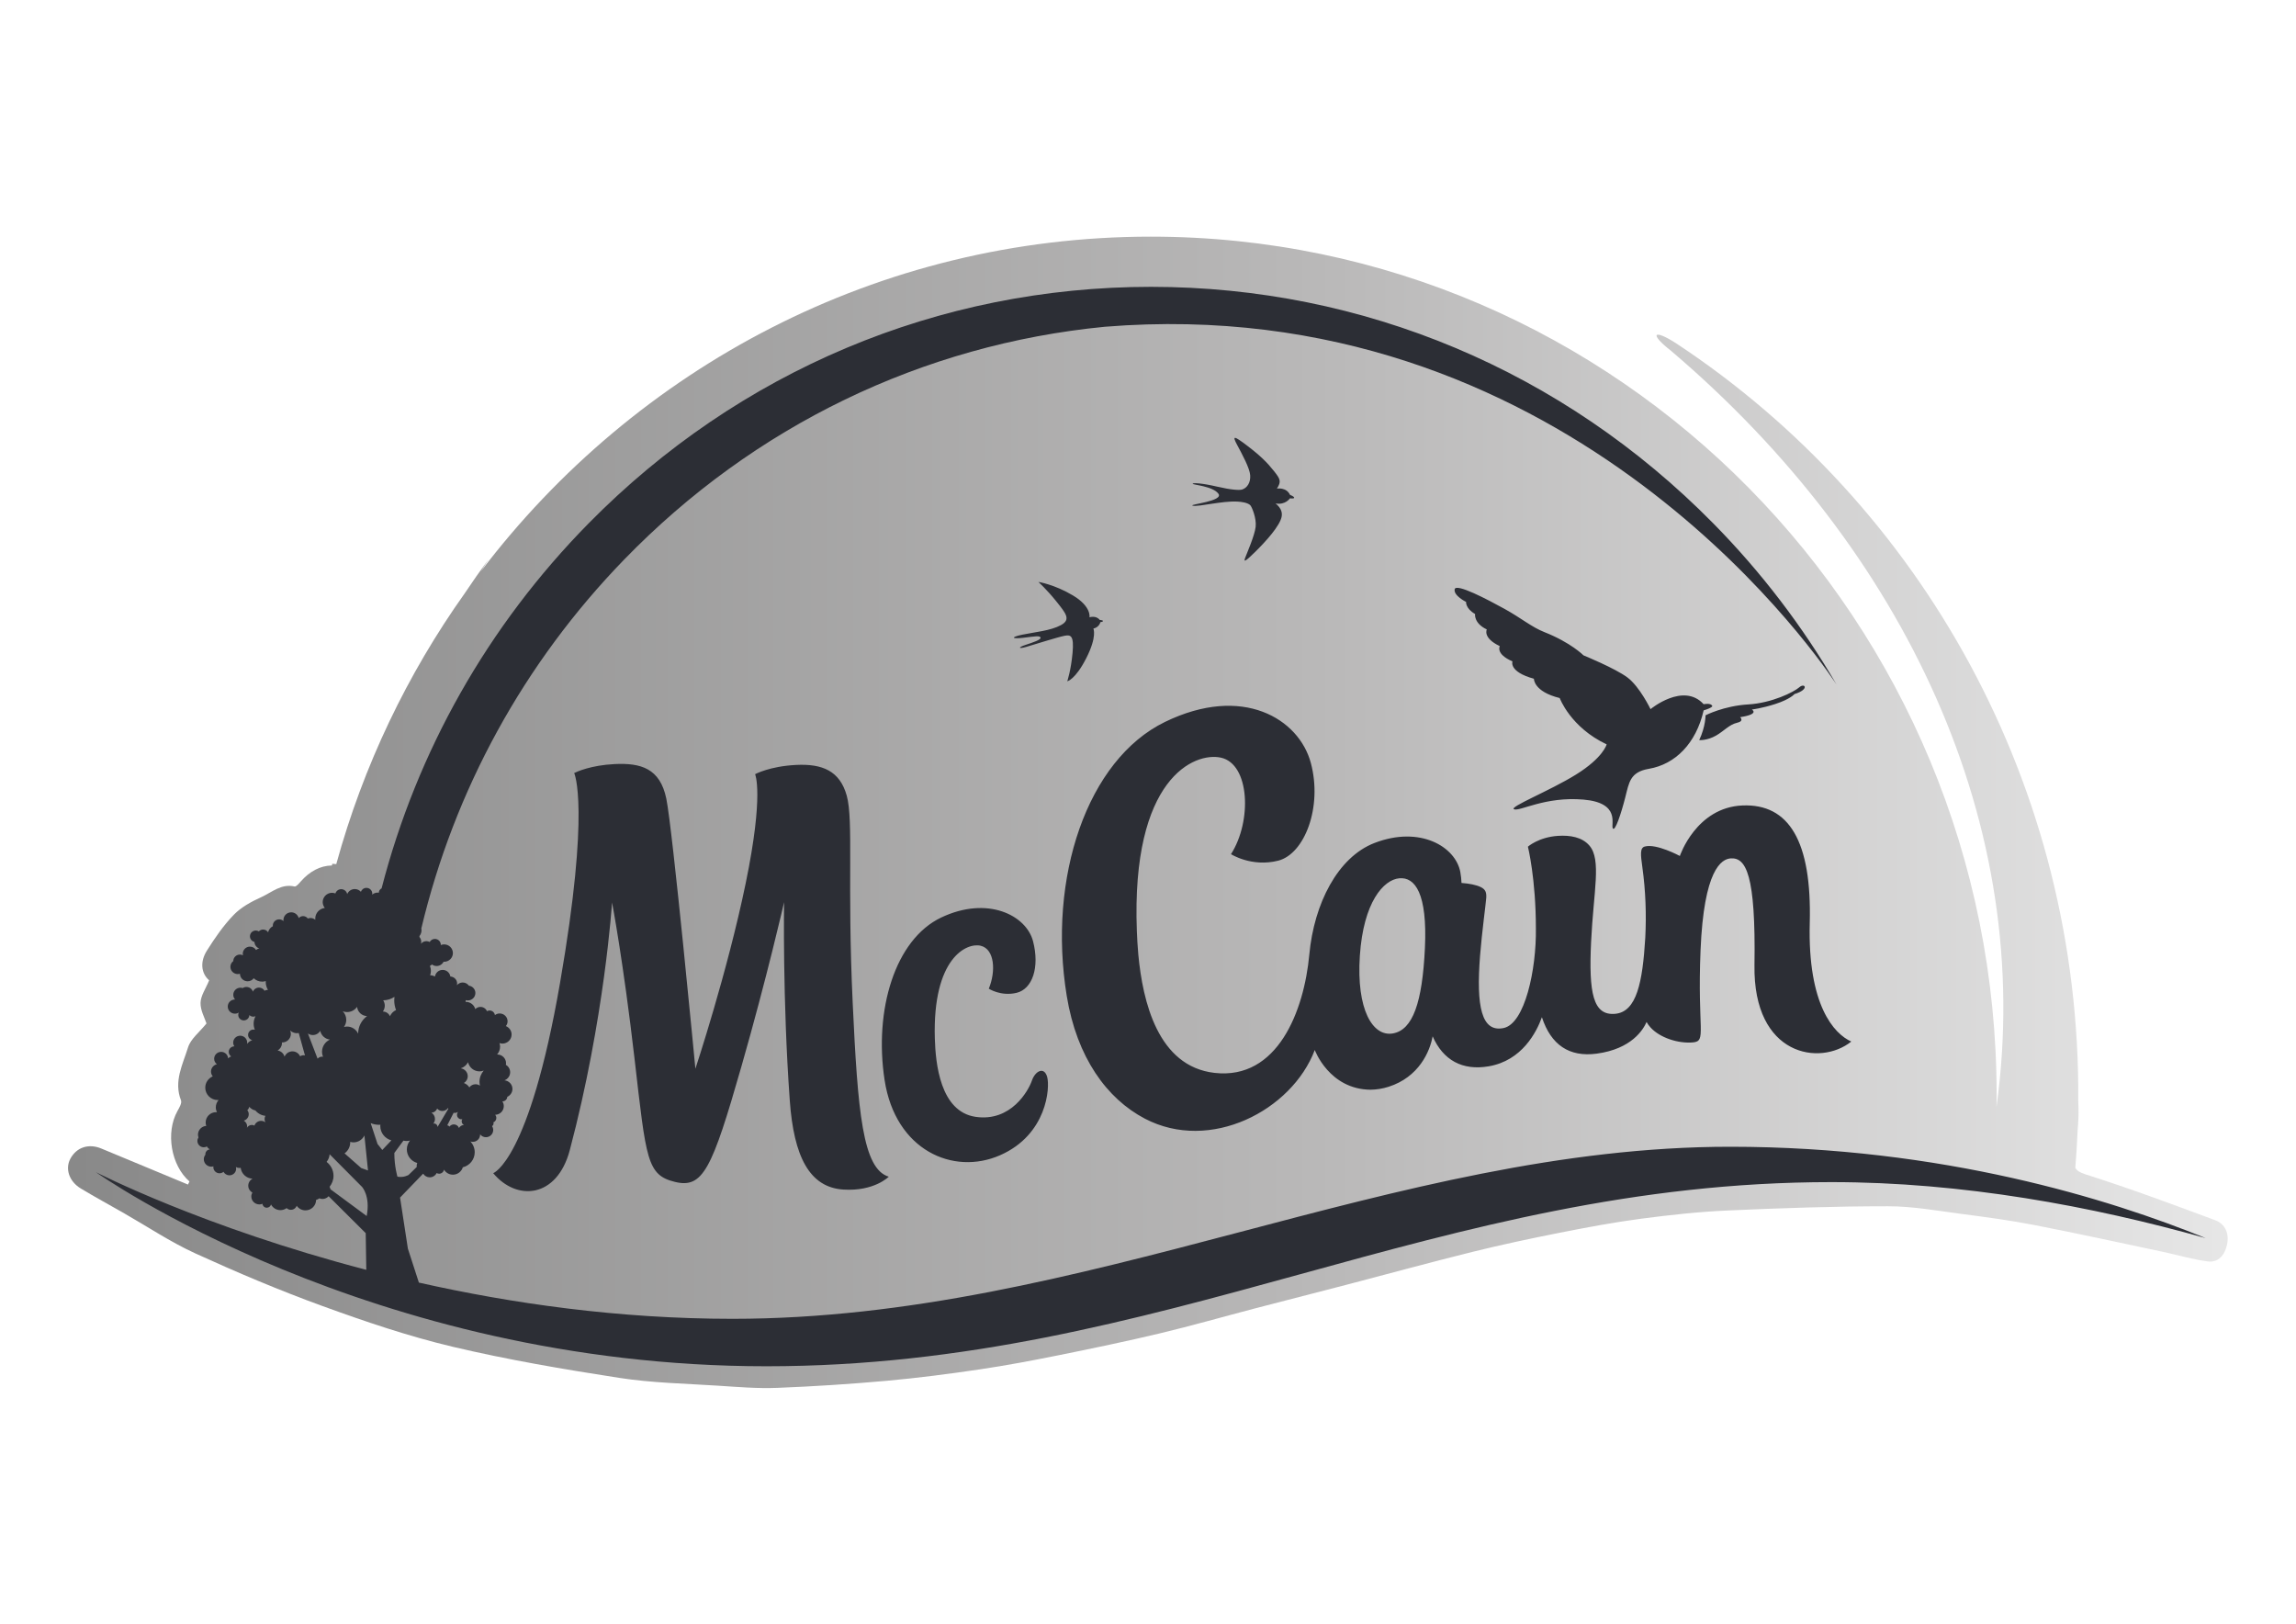<svg version="1.2" xmlns="http://www.w3.org/2000/svg" viewBox="0 0 1684 1191" width="1684" height="1191">
	<defs>
		<clipPath clipPathUnits="userSpaceOnUse" id="cp1">
			<path d="m0 0h1684v1191h-1684z"/>
		</clipPath>
		<linearGradient id="g1" x2="1" gradientUnits="userSpaceOnUse" gradientTransform="matrix(1584,0,0,844.371,49.89,595.724)">
			<stop offset="0" stop-color="#898989"/>
			<stop offset=".578" stop-color="#b9b8b8"/>
			<stop offset="1" stop-color="#e6e6e6"/>
		</linearGradient>
	</defs>
	<style>
		.s0 { fill: url(#g1) } 
		.s1 { fill: #2c2e35 } 
	</style>
	<g id="Page 1" clip-path="url(#cp1)">
		<path id="Path 1" class="s0" d="m844.15 173.54c-200.15 0-378.12 96.24-491.54 245.57q2.83-4.5 5.73-8.95-8.96 12.17-17.37 24.77c-42.21 59.34-74.47 126.44-94.34 198.77q-1.44-0.11-2.86-0.27-0.18 0.63-0.35 1.26c-8.66 0.11-16.43 4.43-22.82 11.71-1.32 1.49-3.37 3.96-4.54 3.69-9.85-2.28-16.81 4.4-24.57 7.89-7.2 3.24-14.62 7.3-20.02 12.86-7.56 7.81-13.88 17-19.7 26.25-5.18 8.21-4.28 16.62 1.63 21.82-2.5 6.13-6.19 11.27-6.31 16.49-0.14 5.54 3.1 11.15 4.36 15.13-5.06 6.33-11.59 11.27-13.55 17.63-3.82 12.37-10.62 24.79-5.15 38.74 0.78 1.99-1.23 5.42-2.58 7.83-8.81 15.69-4.77 39.9 8.81 51.68q-0.56 1.13-1.11 2.26-13.98-5.82-27.96-11.63c-11.85-4.92-23.71-9.79-35.53-14.76-9.3-3.9-18.23-1.01-22.78 7.47-3.93 7.33-0.95 16.6 7.6 21.76 10.3 6.23 20.9 11.97 31.36 17.94 17.5 9.99 34.39 21.33 52.64 29.67 30.58 13.97 61.64 27.12 93.22 38.6 31.37 11.41 63.19 22.22 95.62 29.9 40.34 9.55 81.37 16.52 122.37 22.85 23.9 3.69 48.31 4.14 72.5 5.71 14.34 0.94 28.77 2.15 43.08 1.59 26.79-1.05 53.57-2.79 80.26-5.18 22.81-2.06 45.57-5.01 68.23-8.36 19.45-2.87 38.8-6.52 58.09-10.41 24.82-5.01 49.63-10.17 74.26-16.05 23.38-5.58 46.48-12.21 69.74-18.3 22.29-5.82 44.63-11.48 66.92-17.29 30.9-8.06 61.7-16.51 92.7-24.19 21.21-5.24 42.62-9.79 64.06-14.03 19.65-3.89 39.38-7.58 59.23-10.21 21.12-2.78 42.37-5.12 63.64-6.06 39.26-1.76 78.58-3.11 117.87-3.1 18.09 0.01 36.21 3.34 54.25 5.69 17.63 2.29 35.29 4.67 52.74 8.06 31.38 6.09 62.61 12.94 93.89 19.55 11.09 2.34 22.05 5.64 33.26 7.14 8.19 1.1 12.73-4.96 14.3-12.35 1.67-7.92-1.17-15.08-8.81-17.92-31.46-11.68-62.93-23.41-94.9-33.54-4.29-1.37-6.53-2.8-7.57-4.84 0.73-9.09 1.32-18.23 1.68-27.42 0.52-5.8 0.82-11.58 0.62-17.34q-0.07-1.82-0.14-3.64c1.82-232.4-115.64-437.81-294.58-555.97-17.11-11.13-20.41-7.39-3.94 5.38l-0.01 0.01c171.9 146.24 267.03 348.19 238.6 553.94q-0.02 0.18-0.05 0.36c0.04-2.9 0.11-5.79 0.11-8.7-0.01-347.63-277.73-629.44-620.27-629.46-0.02 0 0 0-0.02 0z"/>
		<path id="Path 2" class="s1" d="m1617.73 907.94c-83.48-23.46-178.14-41.06-274.41-41.06-289.08 0.01-489.47 135.03-781.13 135.04-291.66 0.01-491.88-142.36-491.88-142.36 0 0 78.3 40.37 198.35 71.64l-0.42-26.9-27.21-27.08c-1.1 1.23-2.68 2.01-4.47 2.01q-1.25-0.01-2.33-0.46-1.08 0.78-2.39 1.18c-0.03 4.22-3.5 7.65-7.78 7.65-2.69 0-5.05-1.35-6.45-3.39-0.63 1.73-2.29 2.98-4.26 2.98-1.21 0-2.31-0.48-3.12-1.25-1.29 0.93-2.86 1.49-4.57 1.49-3 0-5.57-1.7-6.88-4.16-0.38 1.36-1.6 2.38-3.1 2.38-1.67 0-3-1.26-3.2-2.87q-1.04 0.44-2.24 0.45c-3.26 0-5.91-2.62-5.91-5.84 0-1.03 0.29-1.99 0.77-2.83-1.79-1-3.01-2.88-3.01-5.06 0-2.23 1.28-4.15 3.15-5.13-4.52-0.2-8.16-3.6-8.7-7.96q-0.48 0.1-1 0.1c-0.92 0-1.77-0.26-2.51-0.7q0.17 0.59 0.18 1.21c0 2.7-2.21 4.88-4.94 4.88-1.88 0-3.5-1.05-4.33-2.58-0.79 0.67-1.81 1.08-2.93 1.08-2.49 0-4.52-2-4.52-4.46q0.01-0.33 0.06-0.64c-0.49 0.14-1 0.25-1.55 0.25-3.04 0-5.51-2.45-5.51-5.45 0-1.27 0.45-2.42 1.19-3.35q-0.03-0.18-0.04-0.35c0-1.87 1.47-3.39 3.33-3.53-0.95-0.47-1.72-1.22-2.23-2.14-0.66 0.37-1.43 0.6-2.25 0.6-2.6 0-4.7-2.07-4.7-4.64 0-0.96 0.3-1.85 0.8-2.58-0.22-0.65-0.37-1.33-0.37-2.04 0-3.41 2.69-6.18 6.07-6.42-0.27-0.78-0.45-1.6-0.45-2.48 0-4.2 3.45-7.6 7.7-7.6 0.21 0 0.39 0.04 0.59 0.06-0.52-1.09-0.84-2.3-0.84-3.58 0-2.08 0.79-3.95 2.07-5.41-0.21 0.02-0.4 0.06-0.61 0.06-5.08 0-9.19-4.07-9.19-9.08 0-3.72 2.26-6.9 5.5-8.31-0.79-0.95-1.29-2.16-1.29-3.49 0-2.62 1.85-4.81 4.33-5.39-1.22-0.92-2.02-2.36-2.02-4 0-2.8 2.3-5.07 5.14-5.07 2.73 0 4.95 2.12 5.1 4.79q0.94-0.98 2.23-1.46c-1.06-0.74-1.77-1.95-1.77-3.33 0-2.22 1.83-4.03 4.08-4.05-0.51-0.78-0.82-1.72-0.82-2.72 0-2.8 2.3-5.07 5.14-5.07 2.83 0 5.13 2.27 5.13 5.07q0 0.49-0.1 0.95c0.96-1.28 2.27-2.25 3.8-2.8-1.74-0.41-3.05-1.96-3.05-3.82 0-2.17 1.78-3.93 3.98-3.93q0.52 0.01 0.99 0.14c-0.57-1.38-0.89-2.89-0.89-4.47 0-1.99 0.54-3.84 1.41-5.48q-0.77 0.37-1.68 0.38c-1.13 0-2.14-0.47-2.86-1.21-0.05 2.18-1.85 3.95-4.08 3.95-2.26 0-4.08-1.81-4.08-4.03q0.01-0.94 0.41-1.74c-0.82 0.52-1.79 0.83-2.83 0.83-2.91 0-5.27-2.33-5.27-5.21-0.01-2.87 2.36-5.2 5.27-5.2q0.05 0 0.11 0c-0.83-0.91-1.34-2.11-1.34-3.44 0-2.87 2.36-5.2 5.27-5.2q0.86 0.01 1.64 0.28c0.79-0.52 1.73-0.81 2.75-0.81 2.24 0 4.12 1.45 4.76 3.45 0.7-1.75 2.42-3 4.44-3 1.75 0 3.26 0.94 4.09 2.34 0.62-0.39 1.36-0.63 2.15-0.63q0.19 0.01 0.37 0.04c-1.03-1.73-1.66-3.73-1.66-5.87 0-0.24 0.06-0.45 0.07-0.68-0.85 0.27-1.73 0.44-2.66 0.44-2.42 0-4.59-0.94-6.2-2.47-1.03 1.34-2.64 2.22-4.48 2.22-3.1 0-5.62-2.49-5.65-5.55q-0.75 0.24-1.58 0.26c-2.99 0-5.41-2.39-5.41-5.34 0-1.71 0.83-3.21 2.1-4.19 0.02-2.65 2.2-4.79 4.88-4.79 0.81 0 1.56 0.2 2.23 0.55q-0.14-0.57-0.14-1.16c0-2.88 2.36-5.21 5.27-5.21 1.89 0 3.54 0.99 4.46 2.46 0.67-0.54 1.45-0.94 2.34-1.11-2.01-0.71-3.45-2.58-3.49-4.79-1.9-0.44-3.32-2.11-3.32-4.13 0-2.34 1.92-4.24 4.3-4.24 0.82 0 1.57 0.24 2.23 0.63 0.78-0.83 1.89-1.35 3.13-1.35 1.56 0 2.91 0.82 3.66 2.04 0.42-1.96 1.73-3.58 3.49-4.48q-0.03-0.21-0.04-0.43c0-2.54 2.08-4.59 4.65-4.59 1.25 0 2.38 0.49 3.21 1.27q-0.07-0.38-0.08-0.78c0-3.12 2.56-5.66 5.72-5.66 2.65 0 4.86 1.8 5.51 4.22 0.79-0.88 1.92-1.44 3.2-1.44 1.43 0 2.69 0.7 3.47 1.76q0.92-0.36 1.95-0.37c1.37 0 2.61 0.51 3.58 1.33-0.03-0.29-0.09-0.58-0.09-0.88 0-4.05 3.07-7.34 7.02-7.83-1.5-1.85-2.01-4.41-1.08-6.78 1.38-3.5 5.33-5.22 8.84-3.85 0.56-1.8 2.24-3.13 4.26-3.13 2.19 0 4.01 1.57 4.39 3.63 0.89-2.18 3.05-3.72 5.57-3.72 1.79 0 3.37 0.78 4.48 2 0.58-1.66 2.17-2.87 4.05-2.87 2.37 0 4.3 1.9 4.3 4.25q-0.01 0.36-0.08 0.71c1.08-0.92 2.46-1.49 3.99-1.49q0.46 0.01 0.89 0.08c0.01-1.4 0.84-2.6 2.03-3.18 25.95-100.37 77.69-192.4 151.89-267.71 110.18-111.82 256.63-173.41 412.38-173.41 155.74 0 302.2 61.57 412.38 173.39 35.46 35.97 65.76 75.79 90.61 118.48q-0.79-1.19-1.57-2.38c-18.48-27.49-202.29-287.23-535.24-260.21-133.53 12.99-257.18 72.5-352.49 170.67-73.9 76.14-124.64 169.26-148.81 270.56q0.13 0.65 0.14 1.35c0 1.56-0.56 2.98-1.43 4.14q-0.07 0.35-0.15 0.69c0.84 1 1.38 2.25 1.38 3.65q-0.01 0.72-0.19 1.4c0.93-1.16 2.35-1.91 3.97-1.91 0.88 0 1.68 0.23 2.41 0.62 0.73-1.34 2.15-2.26 3.8-2.26 2.4 0 4.35 1.93 4.35 4.3q-0.01 0.09-0.02 0.19 1.14-0.47 2.45-0.48c3.56 0 6.45 2.85 6.45 6.38 0 3.51-2.89 6.37-6.45 6.37q-0.19-0.01-0.38-0.03c-0.94 1.85-2.86 3.14-5.11 3.14-1.3 0-2.48-0.43-3.44-1.15q-0.62 0.68-1.49 1.05c0.47 1.14 0.74 2.39 0.74 3.7 0 1.12-0.24 2.17-0.57 3.18 1.28 0.01 2.47 0.37 3.54 0.93 0.39-2.74 2.75-4.86 5.64-4.86 2.89 0 5.25 2.1 5.65 4.84 2.76 0.14 4.97 2.38 4.97 5.14q-0.01 0.65-0.17 1.24c1.02-1.19 2.54-1.98 4.26-1.98 1.87 0 3.51 0.92 4.53 2.32 2.69 0.37 4.77 2.63 4.77 5.39 0 3.01-2.48 5.46-5.53 5.46q-0.79-0.01-1.51-0.23-0.02 0.66-0.16 1.27 0.08 0 0.17-0.01c3.35 0 6.14 2.26 6.96 5.31 0.95-0.98 2.29-1.61 3.78-1.61 2.15 0 3.99 1.28 4.79 3.11 0.57-0.3 1.2-0.49 1.88-0.49 2.01 0 3.66 1.47 3.95 3.36 0.97-0.72 2.16-1.17 3.48-1.17 3.2 0 5.8 2.57 5.8 5.73 0 1.34-0.48 2.55-1.25 3.52 2.46 1 4.2 3.38 4.2 6.17 0 3.68-3.02 6.67-6.75 6.67q-1.14-0.02-2.15-0.38c0.27 0.84 0.45 1.71 0.45 2.64 0 2.2-0.85 4.19-2.19 5.75q0.06-0.01 0.12-0.02c3.56 0 6.44 2.86 6.44 6.37q0 0.62-0.12 1.2c1.87 1.11 3.14 3.12 3.14 5.44 0 2.73-1.75 5.03-4.19 5.94 3.29 0.29 5.87 2.99 5.87 6.31 0 2.58-1.56 4.78-3.78 5.79-0.1 1.85-1.64 3.34-3.55 3.34q-0.04-0.01-0.08-0.02c0.67 1.01 1.06 2.21 1.06 3.5 0 3.48-2.83 6.31-6.34 6.37 0.54 0.63 0.88 1.42 0.88 2.3 0 1.45-0.89 2.7-2.16 3.24 0.07 0.23 0.14 0.47 0.14 0.72 0 0.87-0.45 1.6-1.12 2.06 0.53 0.83 0.85 1.79 0.85 2.83 0 2.92-2.4 5.28-5.35 5.28-1.76 0-3.31-0.85-4.29-2.15q0.02 0.11 0.03 0.23c0 2.94-2.42 5.33-5.4 5.33q-0.94-0.02-1.78-0.32c1.99 2.05 3.22 4.84 3.22 7.92 0 5.37-3.73 9.85-8.73 11.05-0.96 3.13-3.83 5.42-7.27 5.42-2.77 0-5.18-1.49-6.51-3.69-0.33 1.7-1.81 2.98-3.61 2.98-0.65 0-1.26-0.18-1.79-0.49-0.94 1.85-2.85 3.13-5.07 3.13-2.02 0-3.79-1.06-4.81-2.64q-0.04-0.01-0.07-0.02l-16.9 17.51 5.74 37.44 8.07 24.91c67.87 15.27 146.35 26.56 230.07 26.56 258.38-0.01 484.66-126.17 731.71-126.18 155.54 0 278.76 38.48 348.71 66.99zm-884.21-60.78c34.47-15.11 36.71-49.68 34.53-57.41-2.16-7.73-8.73-4.54-11.21 2.71-2.49 7.27-15.25 30.36-41.25 26.56-26-3.81-29.4-39.04-29.94-57.51-1.71-59.02 23.4-70.45 33.66-67.96 10.24 2.48 11.21 18.71 5.92 31.48 0 0 8.88 5.81 20.42 3.03 11.54-2.79 17-18.61 12.05-37.77-4.94-19.15-33.44-33.54-67.35-17.46-33.92 16.08-49.43 67.88-41.54 119.25 7.89 51.38 50.23 70.2 84.71 55.08zm624.32-83.37c-22.73 18.27-72.06 10.83-71.02-56.05 1.03-66.86-6.36-78.83-17.26-78.27-7.03 0.36-19.86 8.35-22.29 67.34-2.44 58.99 4.73 66.71-5.64 67.62-10.74 0.94-24.13-3.38-30.99-10.9-1.14-1.25-2.12-2.58-2.97-4.07-2.34 5.44-10.84 19.79-36.66 23.22-20.01 2.65-33.44-6.38-40.1-26.73-3.88 10.79-14.49 31.87-39.13 36.03-19.26 3.26-33.31-4.53-41.01-22.03-2 11.09-9.99 29.87-32.27 37-4.39 1.4-8.85 2.11-13.25 2.17v0.01c-30.44-0.3-40.92-29.14-40.92-29.14-16.85 44.42-76.75 75.44-124.66 50.33-27.83-14.59-49.89-44.84-57.27-90.04-14.15-86.69 15.01-173.16 72.06-200.87 57.06-27.72 98.32-2.22 106.98 30.08 8.66 32.3-4.56 66.79-24.01 71.68-19.46 4.89-34.55-4.79-34.55-4.79 15.54-24.29 13.77-66.09-7.36-70.77-19.27-4.25-65.94 14.73-61.69 127.07 0.19 5.19 0.52 11.09 1.08 17.37 3.22 34.35 14.31 81.95 55.86 86.72 46.42 5.33 65.74-45.68 69.55-86.73 3.48-37.53 20.91-71.47 47.78-81.85 33.48-12.94 59.64 2.8 63 21.42q0.72 4.09 0.85 7.89c5.58 0.4 10.66 1.35 14.1 3.01 3.58 1.74 4.25 4 4.05 7.79-0.21 3.8-3.2 25.36-4.54 42.52-2.94 37.47 1.12 56.33 17.16 53.09 15.79-3.15 24.2-43.24 23.78-73.04 0-36.63-5.85-59.99-5.85-59.99 0 0 7.85-6.99 22.1-7.93 8.79-0.56 17.63 0.86 23.02 7.15 8.95 10.44 2.99 33.5 1.23 70.53-1.79 37.55 1.37 54.3 17.66 52.82 15.79-1.43 20.1-23.14 22.07-55.8 0.87-16.9 0.27-34.4-2.12-51.55-1.32-9.48-1.85-14.32 1.74-15.32 8.5-2.37 25.74 6.92 25.74 6.92 0 0 11.93-35.67 45.98-37.04 34.04-1.36 50.87 26.09 49.3 86.27-1.57 60.19 17.82 81.22 30.47 86.86zm-331.51-119.72c-11.53 1.04-26.34 17.41-28.95 56.86-2.62 39.44 9.42 59.43 24.15 56.93 14.73-2.52 21.67-22.67 23.57-62.56 1.9-40.2-7.24-52.26-18.77-51.23zm100.17 36.8zm-826.86 180.77l6.02-5.85q-0.05-0.34-0.06-0.71 0-1.19 0.44-2.22c-4.39-1.22-7.64-5.2-7.64-9.99 0-2.46 0.9-4.7 2.33-6.48-0.81 0.2-1.65 0.34-2.52 0.34q-1.19-0.01-2.31-0.28l-6.67 9.06c0 9.94 2.27 17.37 2.27 17.37 4.5 0.93 8.14-1.24 8.14-1.24zm-9.16-120.93c-0.84-2.21-1.33-4.6-1.33-7.11q0.01-1.31 0.18-2.58c-2.38 1.57-5.21 2.49-8.26 2.55 0.72 1.14 1.15 2.47 1.15 3.91 0 1.61-0.53 3.09-1.41 4.3 2.33 0.01 4.33 1.42 5.22 3.43 0.86-2 2.46-3.61 4.45-4.5zm-3.41 95.54c-4.68-1.25-8.15-5.48-8.15-10.56 0-0.3 0.07-0.59 0.1-0.9q-0.48 0.04-0.98 0.05c-2.18 0-4.26-0.44-6.17-1.22l5.03 15.29 3.5 4.39zm-17.15 22.09l-2.64-25.67c-1.45 2.99-4.48 5.06-8.02 5.06-0.84 0-1.65-0.16-2.42-0.38 0 0.13 0.03 0.25 0.03 0.38 0 3.33-1.64 6.25-4.15 8.07l12.22 10.76zm-4.42 12l-23.75-23.91c-0.14 2.13-0.94 4.05-2.21 5.61 3.07 2.39 5.08 6.05 5.08 10.22 0 3.06-1.11 5.83-2.89 8.06 0.33 0.55 0.54 1.16 0.68 1.81l26.54 19.61c2.85-14.72-3.45-21.4-3.45-21.4zm-29.28-99.64c0.23-3.78 2.57-6.89 5.79-8.35-3.58-0.38-6.41-3.03-7.13-6.43-1.17 1.97-3.34 3.25-5.78 3.1-1.23-0.07-2.35-0.5-3.27-1.17l7.11 18.5c0.86-0.96 2.12-1.54 3.51-1.47q0.26 0.03 0.51 0.09c-0.54-1.32-0.83-2.76-0.74-4.27zm15.19-29.11c1.58 1.63 2.56 3.85 2.56 6.29 0 1.96-0.64 3.76-1.7 5.24q1.09-0.3 2.26-0.32c3.63 0 6.73 2.14 8.17 5.22q0-0.03-0.01-0.04c0-5.28 2.59-9.93 6.54-12.86-3.83-0.1-6.92-3.02-7.33-6.76-1.64 2.31-4.32 3.82-7.37 3.82-1.1 0-2.14-0.22-3.12-0.59zm-27.72 32.39l-4.56-16.42q-0.82 0.15-1.69 0.11c-1.8-0.11-3.4-0.87-4.65-1.99 0.39 0.87 0.59 1.83 0.53 2.85-0.2 3.44-3.13 6.07-6.56 5.92 0.02 0.27 0.05 0.53 0.03 0.8-0.12 2.21-1.38 4.08-3.17 5.1 2.48 0.39 4.43 2.19 5.08 4.52 1-2.4 3.42-4.03 6.16-3.87 2.37 0.14 4.34 1.6 5.29 3.6 0.77-0.52 1.71-0.81 2.7-0.76q0.43 0.04 0.84 0.14zm-29.03 49.07c-0.37-0.72-0.6-1.53-0.6-2.39 0-0.87 0.23-1.68 0.6-2.4-2.97-0.29-5.56-1.75-7.35-3.94-1.8-0.37-3.35-1.36-4.51-2.69-0.19 0.99-0.67 1.85-1.42 2.47 0.63 0.84 1.07 1.83 1.07 2.97 0 2.27-1.56 4.12-3.64 4.72 1.45 0.87 2.47 2.39 2.47 4.21 0 0.39-0.14 0.75-0.23 1.12 0.75-1.28 2.08-2.18 3.66-2.18 0.69 0 1.32 0.2 1.9 0.49 0.71-2.02 2.62-3.48 4.88-3.48 1.2 0 2.29 0.42 3.17 1.1zm121.79-7.12c1.54 0.97 2.58 2.67 2.58 4.63 0 1.31-0.47 2.49-1.24 3.44 0.2-0.05 0.38-0.12 0.59-0.12 1.4 0 2.53 1.13 2.53 2.53q0 0.03-0.01 0.06l7.96-13.42c-0.08-0.18-0.2-0.34-0.25-0.54-0.91 1.33-2.44 2.2-4.17 2.2-1.54 0-2.9-0.7-3.82-1.78-0.63 1.72-2.24 2.96-4.17 3zm11.61 9.26c0.65 0.1 1.21 0.46 1.61 0.98 0.74-0.98 1.9-1.62 3.22-1.62 1.73 0 3.2 1.1 3.77 2.63 0.68-1.28 2.02-2.16 3.57-2.16h0.03c-0.97-0.56-1.65-1.57-1.65-2.77 0-0.58 0.2-1.1 0.47-1.58-0.21 0.05-0.42 0.13-0.64 0.13-1.8 0-3.26-1.46-3.26-3.26 0-0.83 0.33-1.57 0.84-2.14-0.76 0.45-1.64 0.74-2.6 0.74-0.24 0-0.46-0.09-0.69-0.12-1.28 2.57-3.06 6.11-4.67 9.17zm9.83-41.75c2.91 0.34 5.18 2.78 5.18 5.78 0 2.12-1.14 3.96-2.83 4.99 1.67 0.59 3.09 1.72 4.01 3.2 1.03-1.39 2.67-2.3 4.53-2.3 1.21 0 2.32 0.38 3.24 1.03q-0.31-1.36-0.33-2.8c0-3.17 1.2-6.03 3.1-8.27-0.97 0.37-2 0.6-3.1 0.6-4.1 0-7.52-2.87-8.4-6.7-1.13 2.13-3.05 3.75-5.4 4.47zm241.38 23.62c2.95 41.12 14.44 63.73 39.38 65.28 22.64 1.42 33.22-9.44 33.22-9.44-19.16-5.72-22.72-47.34-26.47-127.71-4.1-87.92 0.73-133.48-4.35-151.71-5.07-18.25-17.93-23.5-37.26-22.53-19.32 0.97-29.96 6.78-29.96 6.78 0 0 6.66 14.21-6.85 79.79-13.51 65.58-36.94 136.21-36.94 136.21 0 0-16.73-175.98-21.35-198.15-4.61-22.18-18.67-26.23-38.01-25.26-17.17 0.86-27.46 5.53-29.54 6.57 0 0 12.06 24.75-10.44 154.28-22.64 130.28-48.96 139.14-48.96 139.14 17.36 20.79 46.84 18.33 56.18-16.9 25.59-96.54 30.99-181.59 30.99-181.59 0 0 8.17 42.31 16.55 114.97 8.5 73.72 9.01 84.9 29.57 89.92 20.56 5.03 27.16-9.24 48.72-84.47 18.84-65.73 31.34-120.62 31.34-120.62 0 0-1.19 70.81 4.18 145.44zm736.89-298.08c11.34-3.46 7.59-8.54 3.54-4.97-4.06 3.57-20.22 11.55-37.41 12.56-17.95 1.05-31.37 7.99-31.37 7.99 0 0 0.15 8.01-4.62 18.18 0 0 5.69 0.49 12.36-3.33 5.88-3.38 9.72-8.09 15.34-9.36 5.62-1.26 2.28-4.12 2.28-4.12 14.75-2.25 8.61-5.61 8.61-5.61 0 0 7.26-0.85 17.08-4.01 11.19-3.6 14.19-7.33 14.19-7.33zm-66.61 7.44c-14.9-16.34-38.97 3.61-38.97 3.61 0 0-7.9-16.5-16.98-23.26-9.07-6.76-32.19-16.19-32.19-16.19 0 0-9.27-9.38-28.64-17.02-9.43-3.71-16.96-10.28-29.43-17.15-12.46-6.86-35.49-18.99-36.41-14.28-0.92 4.7 8.38 9.28 8.38 9.28 0 0-0.56 4.7 6.58 8.85 0 0-1.06 6.76 8.61 11.32 0 0-3.23 6.18 9.52 12.23 0 0-3.27 5.77 9.31 11.2 0 0-3.01 7.58 15.72 12.73 0 0-0.31 9.42 18.93 14.15 0 0 7.87 21.47 34.43 33.97 0 0-2.43 9.72-22.56 22.19-19.36 11.99-49.19 23.72-45.4 25.4 4.11 1.82 22.76-9.51 50.96-7.09 27.52 2.37 19.86 18.39 21.53 21.12 1.6 2.64 6.05-10.69 9.08-22.57 2.85-11.15 3.48-18.76 17.39-21.13 19.3-3.29 34.6-18.58 40.14-42.84 6.65-2.02 6.34-3.18 6.34-3.18-0.91-2.53-6.34-1.34-6.34-1.34zm-462.88-37.65c-1.15 12.78-3.88 20.82-3.88 20.82 0 0 5.86-1.07 13.94-16.95 8.15-16.01 5.2-21.67 5.2-21.67 4.42-1.04 5.15-4.71 5.15-4.71 0 0 2.15-0.32 1.91-0.92-0.24-0.61-2.39-0.73-2.39-0.73-2.69-3.53-7.51-1.92-7.51-1.92 0 0 1.62-7.8-12.04-15.98-13.65-8.18-25.42-9.96-25.42-9.96 0 0 6.47 5.93 13.05 14.15 7.13 8.92 11.01 13.41 3.46 17.52-7.54 4.12-19.37 5.14-28.31 7-8.89 1.85-7.77 3.32 0.79 2.27 8.57-1.05 12.09-1.7 12.58-0.13 0.5 1.58-5.46 3.52-11.17 5.4-5.7 1.89-4.92 3.07 0.61 1.44 5.54-1.63 23.56-7.29 28.14-8.17 4.58-0.88 7.04-0.22 5.89 12.54zm107.01-116.67c-4.03-5.65-18.97-6.5-18.92-7.36 0.06-0.86 7.2-0.38 17.81 2.09 10.61 2.47 16.33 2.73 18.34 2.19 3.93-1.19 6.44-5.28 6.04-10.55-0.39-5.28-5.92-15.4-9.59-22.25-3.66-6.85-2.61-6.98 7.32 0.56 9.93 7.55 14.88 12.55 19.69 18.63 4.77 6.01 5.52 7.63 2.2 12.9 0 0 6.89-1.24 9.6 4.59 0 0 2.96 1.1 3.04 2.06 0.08 0.95-3.08 0.47-3.08 0.47 0 0-3.29 5.09-10.56 3.75 2.83 2.36 5.12 5.32 4.53 9.32-0.98 6.82-11.85 18.71-19.49 26.23-7.65 7.51-8.58 7.64-7.28 4.18 1.3-3.47 6.89-16.13 7.63-22.53 0.75-6.4-2.84-14.82-3.96-15.92-1.96-1.91-6.71-2.51-9.29-2.63-6.28-0.3-12.47 0.65-19.33 1.65-3.61 0.53-12.25 2.12-13.85 1.25-1.77-0.96 22.99-3.27 19.15-8.63z"/>
	</g>
</svg>